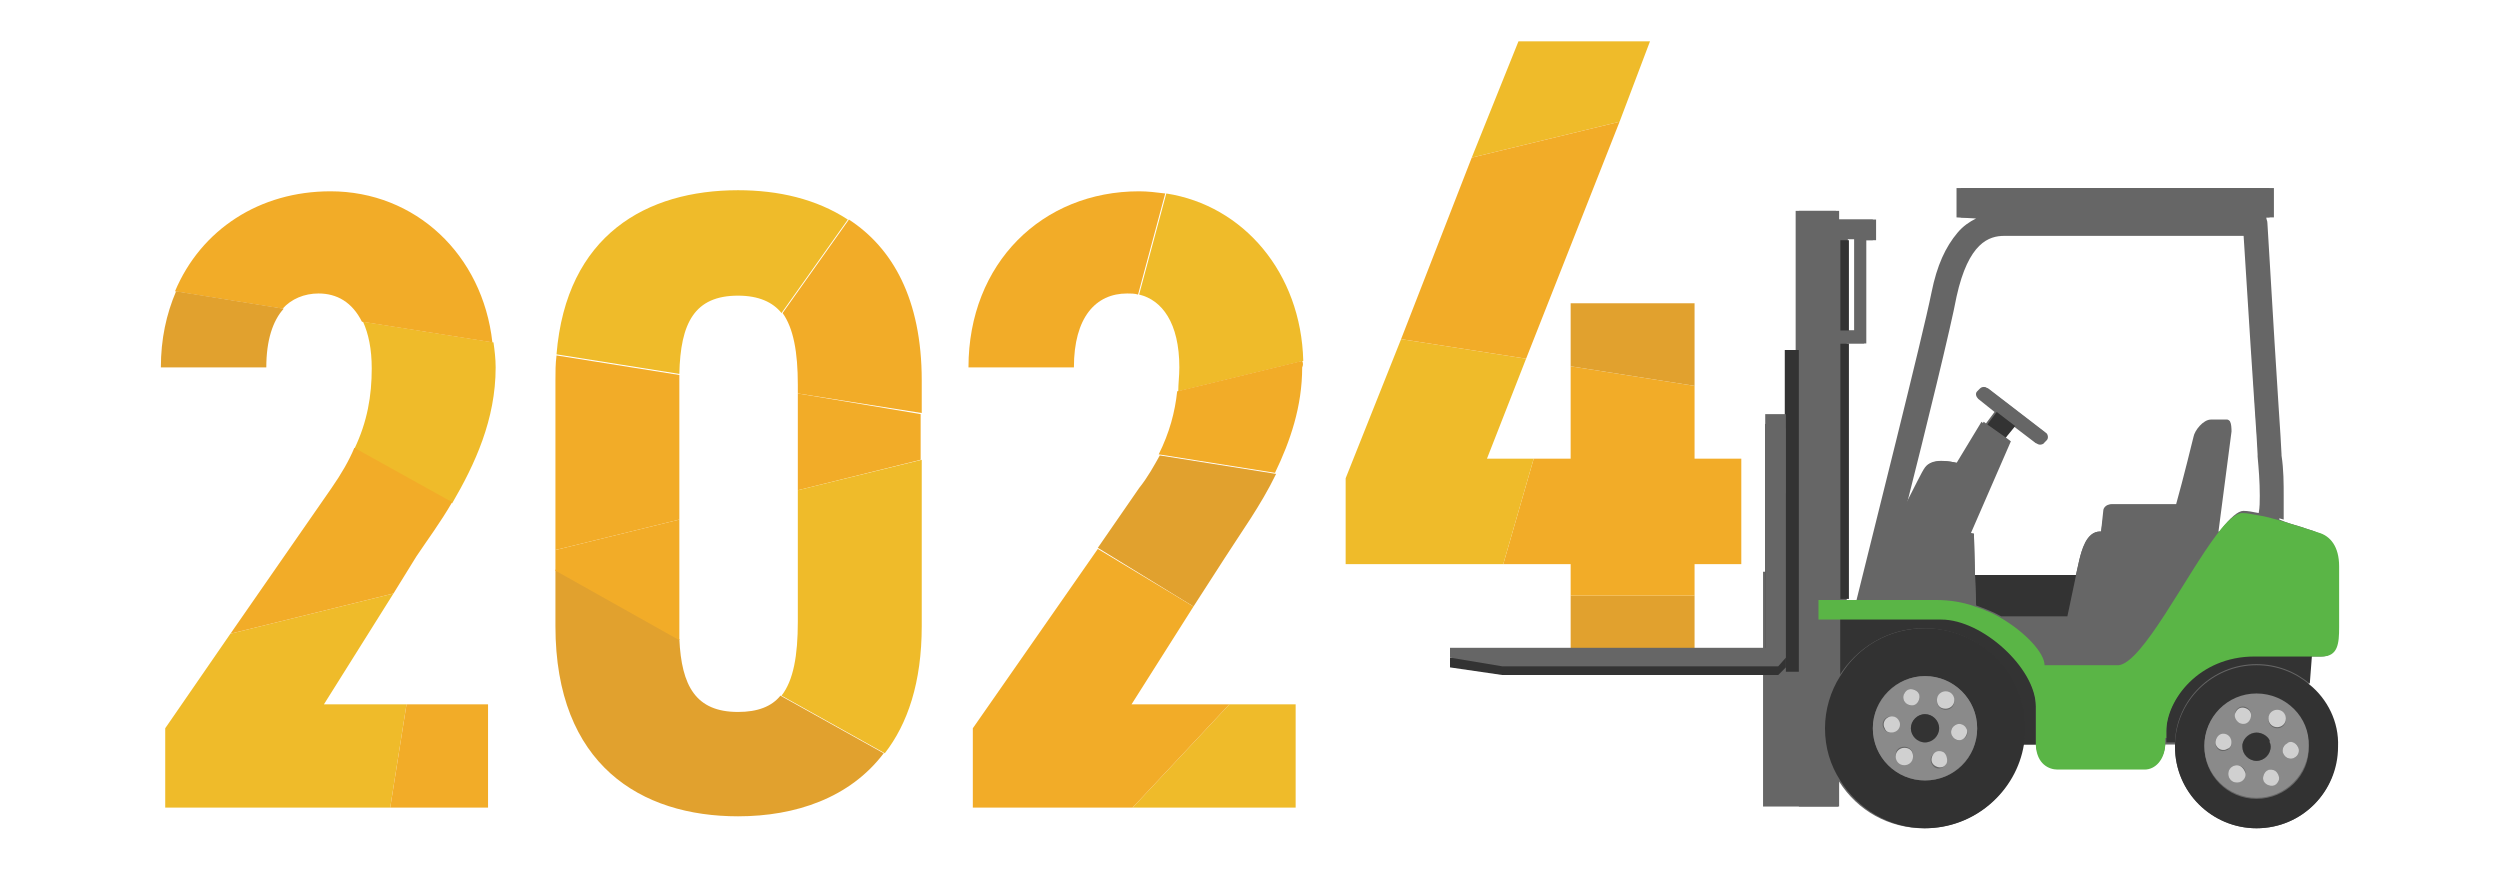 <?xml version="1.0" encoding="utf-8"?>
<!-- Generator: Adobe Illustrator 27.5.0, SVG Export Plug-In . SVG Version: 6.00 Build 0)  -->
<svg version="1.1" id="base" xmlns="http://www.w3.org/2000/svg" xmlns:xlink="http://www.w3.org/1999/xlink" x="0px" y="0px"
	 viewBox="0 0 230 80" style="enable-background:new 0 0 230 80;" xml:space="preserve">
<style type="text/css">
	.st0{fill:#E1A12E;}
	.st1{fill:#EFBB2A;}
	.st2{fill:#F2AC28;}
	.st3{fill:#666666;}
	.st4{fill:#333333;}
	.st5{fill:#5AB546;}
	.st6{fill:#323232;}
	.st7{fill:#8A8A8A;}
	.st8{fill:#D0D0D0;}
</style>
<g>
	<rect x="144.5" y="54.8" class="st0" width="11.4" height="5"/>
	<polygon class="st1" points="151.8,3.8 139.7,3.8 135.4,14.5 149,11.2 	"/>
	<polygon class="st2" points="160.2,51.9 160.2,42.2 155.9,42.2 155.9,35.5 144.5,33.7 144.5,42.2 141.1,42.2 138.3,51.9 
		144.5,51.9 144.5,54.8 155.9,54.8 155.9,51.9 	"/>
	<polygon class="st1" points="136.8,42.2 140.4,33 128.9,31.2 123.8,44 123.8,51.9 138.3,51.9 141.1,42.2 	"/>
	<polygon class="st2" points="149,11.2 135.4,14.5 128.9,31.2 140.4,33 	"/>
	<polygon class="st0" points="155.9,27.9 144.5,27.9 144.5,33.7 155.9,35.5 	"/>
	<path class="st3" d="M207.6,76.2c-4.1,0-7.5-3.4-7.5-7.5l0-0.2l-0.9,0c-0.1,1.3-0.9,2.2-1.9,2.2h-8c-0.4,0-1.8-0.2-2-2.2l-1.2,0
		c-0.8,4.5-4.5,7.7-9.1,7.7c-3.2,0-6.1-1.6-7.8-4.3l-0.1,2.3l-3.7,0h-3.2l0-21.6l1.8,0l0-7.2l1.2,0l0-26l3.7,0l0,0.8l3.4,0l0,1.9
		l-0.8,0l0,9.5l-1.6,0l0,23.6l0.9,0c1.4-5.7,6.1-24.3,6.9-28.3c0.5-2.5,1.3-4.2,2.4-5.5c0.5-0.6,1.1-1,1.7-1.3l-1.8-0.1l0-2.7
		l28.8,0l0,2.7l-0.7,0c0,0.2,0.1,0.4,0.1,0.5c1.2,18.6,1.2,19,1.3,21.3l0,0.1c0.1,1.1,0.2,2.4,0.2,3.8c0,0.7,0,1.4,0,2.1
		c0.7,0.3,1.4,0.5,2.1,0.7c0.5,0.2,1,0.3,1.4,0.5c1.2,0.4,1.8,1.4,1.8,3.1v5.6c0,1.7-0.1,2.7-1.5,2.7h-0.9l-0.2,2.6
		c1.7,1.5,2.6,3.5,2.6,5.7C215.1,72.8,211.8,76.2,207.6,76.2 M184.5,40.3l0.4,0.3l-3.7,8.4l0.4,0.1l0.1,3.8l9.3,0l0.3-1.4
		c0.2-0.8,0.6-2.6,1.9-2.6h0.1l0.3-1.9c0-0.3,0.4-0.6,0.7-0.6h6c1-3.8,1.5-6,1.6-6.2c0.2-0.6,0.9-1.5,1.6-1.5c0.2,0,0.5,0,0.7,0
		l0.8,0c0,0,0.1,0,0.1,0c0.2,0.2,0.2,0.8,0.2,1l-1.2,9.2h0l0.1,0c1-1.3,1.7-1.9,2.2-1.9c0.4,0,0.9,0.1,1.4,0.2
		c0.1-0.5,0.1-1.1,0.1-1.6c0-1.3-0.1-2.5-0.2-3.6l0-0.2c-0.1-2.2-0.2-2.7-1.3-20.3l-22.1,0c-1.4,0-3.4,0.6-4.5,5.7
		c-0.6,2.7-2.9,12.2-4.7,19.6c1.1-2.1,1.7-3.4,2-3.8c0.3-0.4,0.8-0.6,1.5-0.6c0.6,0,1.1,0.1,1.4,0.2l2.3-3.8l0.3,0.3l0.9-1.2
		l-1.5-1.2c-0.2-0.2-0.3-0.5-0.1-0.7l0.2-0.2c0.1-0.1,0.2-0.2,0.4-0.2c0.1,0,0.2,0,0.3,0.1l5.2,4c0.2,0.2,0.3,0.5,0.1,0.7l-0.2,0.2
		c-0.1,0.1-0.2,0.2-0.4,0.2c-0.1,0-0.2,0-0.3-0.1l-2.1-1.6L184.5,40.3z M170.1,30.4l0.5,0l0-8.4l-0.6,0V30.4z"/>
	<polygon class="st4" points="165.5,32.2 164.2,32.2 164.2,39.4 164.3,39.4 164.3,61.8 165.5,61.8 165.5,61 165.5,61 	"/>
	<polygon class="st4" points="183.7,37.9 182.8,39.1 184.5,40.3 185.4,39.2 	"/>
	<rect x="169.3" y="22.1" class="st4" width="0.8" height="8.4"/>
	<rect x="169.3" y="31.6" class="st4" width="0.8" height="23.5"/>
	<path class="st3" d="M205.2,39.7c0,0,0.1-1.1-0.3-1.1c-0.4,0-1,0-1.5,0c-0.7,0-1.5,1-1.6,1.6c-0.1,0.4-0.9,3.7-1.6,6.2h-6
		c-0.4,0-0.7,0.3-0.7,0.6l-0.2,1.9h-0.1c-1.2,0-1.7,1.8-1.9,2.6l-0.3,1.3l-0.9,3.8H184c2.5,1.3,4.1,3.2,4.1,4.4h6.8
		c2.2-0.2,6.2-8.3,9.1-12.1h0L205.2,39.7z"/>
	<path class="st4" d="M187.3,64.9c0-3.6-5-8-8.8-8h-5.9c0,0,0,0,0,0l-0.2,0h-3.2v5.3c1.6-2.6,4.5-4.4,7.8-4.4c5.1,0,9.2,4.1,9.2,9.2
		c0,0.5,0,1-0.1,1.5h1.2c0-0.1,0-0.2,0-0.4V64.9z"/>
	<path class="st4" d="M207.6,61.1c1.9,0,3.6,0.7,4.9,1.8l0.2-2.6h-5.3c-5.1,0-8.1,4-8.1,6.9v0.6v0v0.4c0,0,0,0.1,0,0.1h0.8
		C200.2,64.4,203.5,61.1,207.6,61.1"/>
	<path class="st4" d="M191,52.9h-9.3l0.1,2.8c0.8,0.3,1.6,0.6,2.3,1h6.1L191,52.9z"/>
	<path class="st3" d="M167.9,67c0-1.8,0.5-3.4,1.4-4.8v-5.3h-2v-1.8h2V31.6h0.8h1.6v-1.1v0v-8.4h0.9v-1.9h-3.4v-0.8h0h-3.7h0v26
		v28.8h0h3.7h0v-2.3C168.4,70.4,167.9,68.8,167.9,67 M170.6,30.4h-0.5h-0.8v-8.4h0.8h0.5V30.4z"/>
	<path class="st3" d="M172.7,56.9h-0.2H172.7C172.7,56.9,172.7,56.9,172.7,56.9"/>
	<path class="st3" d="M178.2,55.1c1.3,0,2.5,0.2,3.6,0.6l-0.1-2.8l-0.1-3.8h-0.3l3.7-8.5l-0.4-0.3l-1.7-1.2l-0.4-0.3l-2.3,3.8
		c-0.6-0.1-2.4-0.5-3,0.4c-0.3,0.5-1.1,2.2-1.9,3.9c1.9-7.5,4.2-16.9,4.7-19.6c1.1-5,3-5.6,4.4-5.6h22.1c1.1,17.6,1.1,18,1.3,20.3
		l0,0.1c0,0,0,0,0,0c0.1,1.2,0.2,2.4,0.2,3.6c0,0.5,0,1.1,0,1.6c0.7,0.1,1.4,0.3,2.1,0.5c0-0.7,0-1.4,0-2.1c0-1.2,0-2.5-0.2-3.8
		c0,0,0-0.1,0-0.1c-0.1-2.3-0.2-2.6-1.3-21.3c0-0.2-0.1-0.3-0.1-0.5h0.7v-2.7h-28.8v2.7h1.8c-0.6,0.3-1.2,0.7-1.7,1.3
		c-1.1,1.2-1.9,3-2.4,5.5c-0.8,4-5.6,23.1-6.9,28.2H178.2z"/>
	<path class="st3" d="M187.4,40.8c0.2,0.2,0.6,0.1,0.7-0.1l0.2-0.2c0.2-0.2,0.1-0.6-0.1-0.7l-5.2-4c-0.2-0.2-0.6-0.1-0.7,0.1
		l-0.1,0.2c-0.2,0.2-0.1,0.6,0.1,0.7l1.5,1.1l1.7,1.3L187.4,40.8z"/>
	<polygon class="st4" points="164.2,39 162.4,39 162.4,60.5 133.4,60.5 133.4,61.4 138.2,62.1 163.6,62.1 164.3,61.4 164.3,39 	"/>
	<polygon class="st3" points="164.2,38.1 162.4,38.1 162.4,59.6 133.4,59.6 133.4,60.5 138.2,61.3 163.6,61.3 164.3,60.5 
		164.3,38.1 	"/>
	<path class="st5" d="M199.3,67.9L199.3,67.9v-0.6c0-2.9,3-6.9,8.1-6.9h5.3h0.9c1.5,0,1.6-1.2,1.6-2.7c0-2.7,0-4.5,0-5.6
		c0-1.8-0.8-2.8-1.9-3.1c-0.9-0.3-2.2-0.7-3.5-1.1c-0.7-0.2-1.4-0.4-2.1-0.5c-0.5-0.1-1-0.2-1.4-0.2c-0.6,0-1.4,0.7-2.3,1.9
		c-2.9,3.8-6.9,11.9-9.1,12.1h-6.8c0-1.1-1.7-3-4.1-4.4c-0.7-0.4-1.4-0.7-2.3-1c-1.1-0.4-2.3-0.6-3.6-0.6H171h-0.9h-0.8h-2v1.8h2
		h3.2h0.2h5.9c3.8,0,8.7,4.5,8.7,8v3.2c0,0.1,0,0.3,0,0.4c0.1,1.7,1.2,2.2,2,2.2h8c1,0,1.8-0.9,1.9-2.2c0,0,0-0.1,0-0.1V67.9z"/>
	<path class="st6" d="M177.1,57.8c-3.3,0-6.2,1.7-7.8,4.4c-0.9,1.4-1.4,3.1-1.4,4.8c0,1.8,0.5,3.4,1.4,4.8c1.6,2.6,4.5,4.4,7.8,4.4
		c4.6,0,8.4-3.4,9.1-7.7c0.1-0.5,0.1-1,0.1-1.5C186.3,61.9,182.2,57.8,177.1,57.8 M177.1,71.8c-2.7,0-4.8-2.2-4.8-4.8
		c0-2.7,2.2-4.8,4.8-4.8c2.7,0,4.8,2.2,4.8,4.8C181.9,69.7,179.8,71.8,177.1,71.8"/>
	<path class="st7" d="M181.9,67c0-2.7-2.2-4.8-4.8-4.8s-4.8,2.2-4.8,4.8c0,2.7,2.2,4.8,4.8,4.8S181.9,69.7,181.9,67 M180.9,67
		c0.2,0.4,0.1,0.8-0.3,1c-0.4,0.2-0.8,0.1-1-0.3c-0.2-0.4-0.1-0.8,0.3-1C180.2,66.5,180.7,66.6,180.9,67 M179,63.7
		c0.4,0,0.8,0.3,0.8,0.8c0,0.4-0.3,0.8-0.8,0.8c-0.4,0-0.8-0.3-0.8-0.8C178.2,64.1,178.5,63.7,179,63.7 M178.4,67
		c0,0.7-0.6,1.3-1.3,1.3s-1.3-0.6-1.3-1.3c0-0.7,0.6-1.3,1.3-1.3S178.4,66.3,178.4,67 M175.2,63.8c0.2-0.4,0.7-0.5,1-0.3
		c0.4,0.2,0.5,0.7,0.3,1c-0.2,0.4-0.7,0.5-1,0.3C175.1,64.6,175,64.1,175.2,63.8 M173.6,66c0.4-0.2,0.8-0.1,1,0.3
		c0.2,0.4,0.1,0.8-0.3,1c-0.4,0.2-0.8,0.1-1-0.3C173.1,66.7,173.2,66.2,173.6,66 M175.2,70.3c-0.4,0-0.8-0.3-0.8-0.8
		s0.3-0.8,0.8-0.8c0.4,0,0.8,0.3,0.8,0.8S175.7,70.3,175.2,70.3 M179,70.3c-0.2,0.4-0.7,0.5-1,0.3s-0.5-0.7-0.3-1
		c0.2-0.4,0.7-0.5,1-0.3C179.1,69.4,179.2,69.9,179,70.3"/>
	<path class="st4" d="M175.8,67c0,0.7,0.6,1.3,1.3,1.3c0.7,0,1.3-0.6,1.3-1.3c0-0.7-0.6-1.3-1.3-1.3C176.4,65.7,175.8,66.3,175.8,67
		"/>
	<path class="st6" d="M212.5,63c-1.3-1.1-3-1.8-4.9-1.8c-4.1,0-7.4,3.3-7.5,7.3c0,0.1,0,0.1,0,0.2c0,4.2,3.4,7.5,7.5,7.5
		c4.2,0,7.5-3.4,7.5-7.5C215.2,66.4,214.1,64.3,212.5,63 M207.6,73.5c-2.7,0-4.8-2.2-4.8-4.8c0-2.7,2.2-4.8,4.8-4.8
		c2.7,0,4.8,2.2,4.8,4.8C212.5,71.3,210.3,73.5,207.6,73.5"/>
	<path class="st7" d="M207.6,63.8c-2.7,0-4.8,2.2-4.8,4.8c0,2.7,2.2,4.8,4.8,4.8c2.7,0,4.8-2.2,4.8-4.8
		C212.5,66,210.3,63.8,207.6,63.8 M209.5,65.4c0.4,0,0.8,0.3,0.8,0.8c0,0.4-0.3,0.8-0.8,0.8c-0.4,0-0.8-0.3-0.8-0.8
		C208.7,65.7,209.1,65.4,209.5,65.4 M205.7,65.4c0.2-0.4,0.7-0.5,1-0.3c0.4,0.2,0.5,0.7,0.3,1c-0.2,0.4-0.7,0.5-1,0.3
		S205.5,65.8,205.7,65.4 M203.9,68.7c-0.2-0.4-0.1-0.8,0.3-1c0.4-0.2,0.8-0.1,1,0.3c0.2,0.4,0.1,0.8-0.3,1
		C204.5,69.2,204.1,69.1,203.9,68.7 M205.8,72c-0.4,0-0.8-0.3-0.8-0.8c0-0.4,0.3-0.8,0.8-0.8c0.4,0,0.8,0.3,0.8,0.8
		C206.5,71.6,206.2,72,205.8,72 M206.3,68.7c0-0.1,0-0.1,0-0.2c0.1-0.6,0.6-1.1,1.3-1.1c0.5,0,1,0.3,1.2,0.7c0,0,0,0,0,0.1
		c0,0,0,0.1,0,0.1c0,0.1,0.1,0.3,0.1,0.4c0,0.7-0.6,1.3-1.3,1.3S206.3,69.4,206.3,68.7 M209.6,71.9c-0.2,0.4-0.7,0.5-1,0.3
		c-0.4-0.2-0.5-0.7-0.3-1c0.2-0.4,0.7-0.5,1-0.3C209.6,71.1,209.8,71.6,209.6,71.9 M211.1,69.7c-0.4,0.2-0.8,0.1-1-0.3
		c-0.2-0.4-0.1-0.8,0.3-1c0.4-0.2,0.8-0.1,1,0.3C211.6,69,211.5,69.5,211.1,69.7"/>
	<path class="st4" d="M208.9,68.7c0-0.1,0-0.3-0.1-0.4c0,0,0-0.1,0-0.1c0,0,0,0,0-0.1c-0.2-0.4-0.7-0.7-1.2-0.7
		c-0.6,0-1.2,0.5-1.3,1.1c0,0.1,0,0.1,0,0.2c0,0.7,0.6,1.3,1.3,1.3C208.3,70,208.9,69.4,208.9,68.7"/>
	<path class="st8" d="M179,65.2c0.4,0,0.8-0.3,0.8-0.8c0-0.4-0.3-0.8-0.8-0.8c-0.4,0-0.8,0.3-0.8,0.8
		C178.2,64.9,178.5,65.2,179,65.2"/>
	<path class="st8" d="M175.5,64.8c0.4,0.2,0.8,0.1,1-0.3c0.2-0.4,0.1-0.8-0.3-1c-0.4-0.2-0.8-0.1-1,0.3
		C175,64.1,175.1,64.6,175.5,64.8"/>
	<path class="st8" d="M174.4,67.3c0.4-0.2,0.5-0.7,0.3-1c-0.2-0.4-0.7-0.5-1-0.3c-0.4,0.2-0.5,0.7-0.3,1
		C173.5,67.4,174,67.5,174.4,67.3"/>
	<path class="st8" d="M175.2,68.8c-0.4,0-0.8,0.3-0.8,0.8c0,0.4,0.3,0.8,0.8,0.8c0.4,0,0.8-0.3,0.8-0.8
		C176,69.1,175.7,68.8,175.2,68.8"/>
	<path class="st8" d="M178.8,69.2c-0.4-0.2-0.8-0.1-1,0.3c-0.2,0.4-0.1,0.8,0.3,1c0.4,0.2,0.8,0.1,1-0.3
		C179.2,69.9,179.1,69.4,178.8,69.2"/>
	<path class="st8" d="M179.6,67.7c0.2,0.4,0.7,0.5,1,0.3s0.5-0.7,0.3-1c-0.2-0.4-0.7-0.5-1-0.3C179.5,66.9,179.4,67.4,179.6,67.7"/>
	<path class="st8" d="M209.5,66.9c0.4,0,0.8-0.3,0.8-0.8c0-0.4-0.3-0.8-0.8-0.8c-0.4,0-0.8,0.3-0.8,0.8
		C208.7,66.6,209.1,66.9,209.5,66.9"/>
	<path class="st8" d="M206,66.5c0.4,0.2,0.8,0.1,1-0.3c0.2-0.4,0.1-0.8-0.3-1c-0.4-0.2-0.8-0.1-1,0.3
		C205.5,65.8,205.6,66.2,206,66.5"/>
	<path class="st8" d="M205.2,67.9c-0.2-0.4-0.7-0.5-1-0.3s-0.5,0.7-0.3,1c0.2,0.4,0.7,0.5,1,0.3C205.3,68.8,205.4,68.3,205.2,67.9"
		/>
	<path class="st8" d="M205.8,70.4c-0.4,0-0.8,0.3-0.8,0.8c0,0.4,0.3,0.8,0.8,0.8c0.4,0,0.8-0.3,0.8-0.8
		C206.5,70.8,206.2,70.4,205.8,70.4"/>
	<path class="st8" d="M209.3,70.9c-0.4-0.2-0.8-0.1-1,0.3c-0.2,0.4-0.1,0.8,0.3,1c0.4,0.2,0.8,0.1,1-0.3
		C209.8,71.6,209.6,71.1,209.3,70.9"/>
	<path class="st8" d="M210.4,68.4c-0.4,0.2-0.5,0.7-0.3,1c0.2,0.4,0.7,0.5,1,0.3c0.4-0.2,0.5-0.7,0.3-1
		C211.2,68.3,210.7,68.1,210.4,68.4"/>
	<polygon class="st1" points="15.2,67 15.2,74.3 35.9,74.3 37.4,64.8 29.8,64.8 36.2,54.6 21.2,58.3 	"/>
	<path class="st1" d="M45.6,33.8c0-0.8-0.1-1.6-0.2-2.3l-12-1.9c0.5,1.1,0.8,2.5,0.8,4.3c0,2.5-0.4,4.9-1.6,7.4l9,5
		C43.7,42.7,45.6,38.6,45.6,33.8"/>
	<path class="st2" d="M41.6,46.2l-9-5c-0.5,1.2-1.2,2.4-2.1,3.7l-9.3,13.4l15-3.7l2.1-3.4C39.3,49.7,40.5,48.1,41.6,46.2"/>
	<path class="st2" d="M30.4,17.6c-6.5,0-11.9,3.5-14.3,9.2l9.9,1.6c0.8-0.9,2-1.4,3.3-1.4c1.7,0,3.1,0.8,4,2.6l12,1.9
		C44.4,23.4,38.2,17.6,30.4,17.6"/>
	<path class="st0" d="M14.8,33.8h9.7c0-2.5,0.6-4.3,1.6-5.4l-9.9-1.6C15.3,28.9,14.8,31.2,14.8,33.8"/>
	<polygon class="st2" points="44.9,74.3 44.9,64.8 37.4,64.8 35.9,74.3 	"/>
	<path class="st2" d="M51.1,50.6l11.4-2.8V35.4c0-0.3,0-0.6,0-0.9l-11.3-1.8c-0.1,0.8-0.1,1.5-0.1,2.3V50.6z"/>
	<path class="st2" d="M73.4,35.4v0.8l11.4,1.8v-3c0-7.5-2.7-12.2-6.7-14.8l-6.1,8.6C73,30.2,73.4,32.4,73.4,35.4"/>
	<path class="st1" d="M67.9,27.2c1.9,0,3.2,0.6,4,1.6l6.1-8.6c-2.9-1.9-6.4-2.7-10.1-2.7c-8.4,0-15.8,4.1-16.7,15.1l11.3,1.8
		C62.6,29.7,63.9,27.2,67.9,27.2"/>
	<path class="st0" d="M67.9,65.5c-3.9,0-5.2-2.4-5.4-6.7l-11.4-6.4v5.2c0,12.8,7.9,17.5,16.8,17.5c5.3,0,10.3-1.7,13.4-5.8L71.8,64
		C71,65,69.7,65.5,67.9,65.5"/>
	<polygon class="st2" points="73.4,36.2 73.4,45.1 84.7,42.3 84.7,38.1 	"/>
	<path class="st1" d="M73.4,57.2c0,3.1-0.4,5.4-1.5,6.8l9.5,5.3c2.1-2.7,3.4-6.5,3.4-11.7V42.3l-11.4,2.8V57.2z"/>
	<path class="st2" d="M62.5,57.2v-9.4l-11.4,2.8v1.9l11.4,6.4C62.5,58.3,62.5,57.8,62.5,57.2"/>
	<path class="st2" d="M104.8,17.6c-8.9,0-15.7,6.6-15.7,16.2h9.7c0-4.6,2-6.8,4.9-6.8c0.3,0,0.7,0,1,0.1l2.5-9.3
		C106.4,17.7,105.6,17.6,104.8,17.6"/>
	<path class="st1" d="M108.5,33.8c0,0.8-0.1,1.5-0.1,2.2l11.5-2.8c-0.2-8.1-5.5-14.3-12.6-15.4l-2.5,9.3
		C106.9,27.6,108.5,29.7,108.5,33.8"/>
	<path class="st2" d="M119.8,33.2l-11.5,2.8c-0.2,1.9-0.7,3.8-1.7,5.8l10.7,1.7c1.4-2.9,2.5-6.1,2.5-9.7
		C119.9,33.6,119.9,33.4,119.8,33.2"/>
	<path class="st0" d="M104.8,44.9l-3.8,5.5l8.8,5.4l2.9-4.5c1.4-2.2,3.3-4.8,4.7-7.7l-10.7-1.7C106.2,42.8,105.6,43.9,104.8,44.9"/>
	<polygon class="st1" points="119.2,74.3 119.2,64.8 113.1,64.8 104.2,74.3 	"/>
	<polygon class="st2" points="89.5,67 89.5,74.3 104.2,74.3 113.1,64.8 104.1,64.8 109.8,55.8 101,50.5 	"/>
</g>
</svg>
